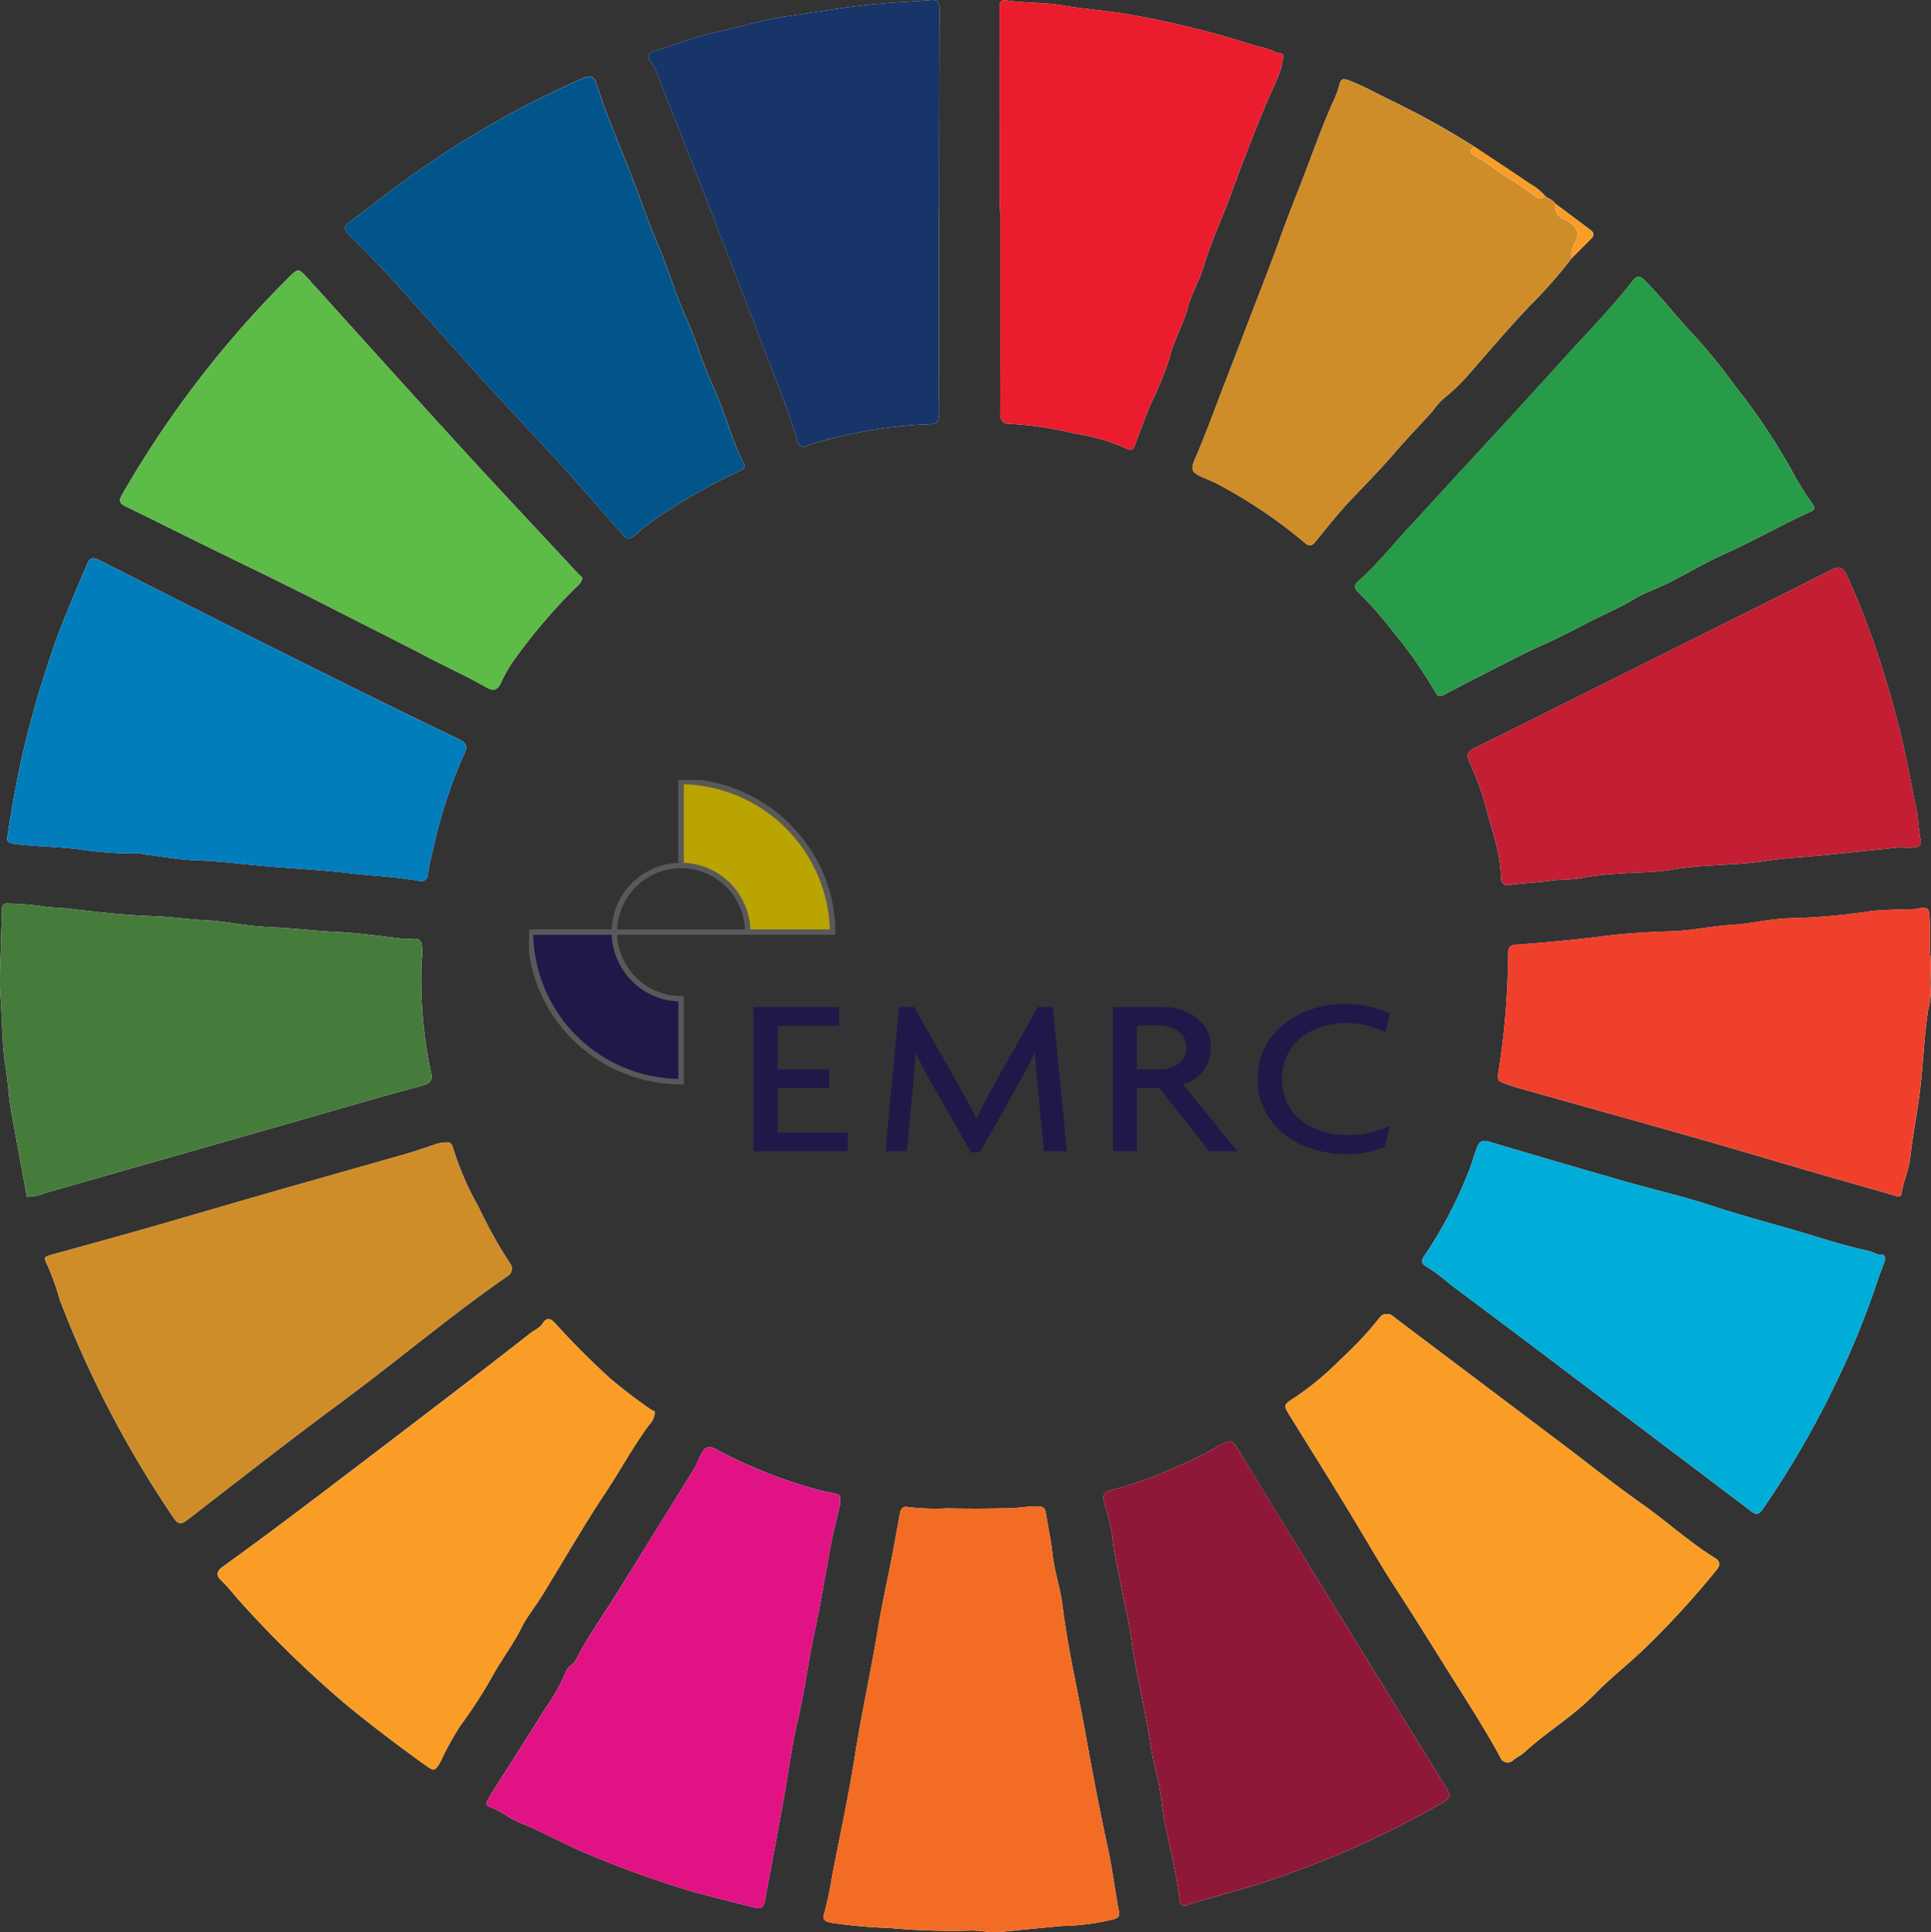 <svg xmlns="http://www.w3.org/2000/svg" xmlns:xlink="http://www.w3.org/1999/xlink" width="182.208" height="182.297" viewBox="0 0 182.208 182.297"><rect x="0" y="0" width="182.208" height="182.297" fill="#333333" stroke="none"/><defs><clipPath id="a"><rect width="81.234" height="35.277" fill="none"/></clipPath></defs><g transform="translate(-463.065 -139.541)"><path d="M700.129,159.889a76.867,76.867,0,0,0-7.941-4.4c-1.3-.638-2.568-1.354-3.933-1.864-.478-.179-.727-.171-.856.416a8.8,8.8,0,0,1-.614,1.64c-.922,2.073-1.7,4.209-2.5,6.325-.815,2.15-1.692,4.279-2.463,6.448-.889,2.5-1.872,4.959-2.819,7.435q-1.276,3.336-2.563,6.667c-.878,2.276-1.7,4.573-2.68,6.81-.439,1-.282,1.28.746,1.724.4.172.8.322,1.19.514a46.29,46.29,0,0,1,8.422,5.647c.465.376.674.322,1.028-.113,1.123-1.381,2.231-2.785,3.46-4.069,1.377-1.438,2.763-2.861,4.063-4.372,1.122-1.3,2.323-2.541,3.48-3.816a8.176,8.176,0,0,1,.953-1.127,19.7,19.7,0,0,0,2.812-2.751c1.9-2.147,3.736-4.355,5.746-6.408a44.725,44.725,0,0,0,3.664-4.2c.615-.615,1.229-1.233,1.847-1.846.3-.3.243-.559-.076-.8l-3.353-2.508c-.215-.361-.633-.452-.936-.7a5.2,5.2,0,0,0-1.416-1.141C703.649,162.213,701.884,161.059,700.129,159.889Z" transform="translate(-97.943 -6.507)" fill="#fefeff"/><path d="M508.807,341.16a2.542,2.542,0,0,0-1.067.208c-.89.288-1.773.6-2.673.859-4.292,1.23-8.591,2.436-12.883,3.667-3.875,1.111-7.74,2.257-11.616,3.362-3.021.862-6.051,1.689-9.079,2.524-.36.1-.628.217-.382.652a23.22,23.22,0,0,1,1.286,3.527,100.072,100.072,0,0,0,10.8,20.67c.364.546.687.561,1.207.16,4.794-3.7,9.555-7.437,14.424-11.032,5.314-3.924,10.357-8.2,15.784-11.974a.817.817,0,0,0,.246-1.274,45,45,0,0,1-2.944-5.3,27.88,27.88,0,0,1-2.4-5.538C509.419,341.27,509.2,341.063,508.807,341.16Z" transform="translate(-3.699 -93.817)" fill="#fefeff"/><path d="M464.336,264.462c-.04.344.216.487.63.54,2.017.257,4.052.264,6.073.508a34.178,34.178,0,0,0,5.736.4,2.729,2.729,0,0,1,.425.082c1.695.2,3.386.522,5.086.575,2.326.073,4.622.41,6.935.587,2.508.192,5.021.35,7.526.632,2.152.243,4.321.339,6.463.716a.6.6,0,0,0,.8-.542,23.788,23.788,0,0,1,.493-2.358,45.794,45.794,0,0,1,2.9-8.963c.316-.634.464-1.063-.488-1.518-5.708-2.724-11.367-5.55-17.027-8.374s-11.3-5.683-16.943-8.539c-.511-.259-.824-.171-1.042.348-1.268,3.02-2.606,6.016-3.612,9.136a94.536,94.536,0,0,0-2.811,10.264C465.053,260.081,464.658,262.2,464.336,264.462Z" transform="translate(-0.59 -45.853)" fill="#fefeff"/><path d="M630.942,444.957a21.663,21.663,0,0,0,4.868-.636c.451-.144.564-.293.47-.785-.374-1.959-.605-3.947-1.029-5.894-.795-3.649-1.484-7.322-2.145-10.991-.711-3.948-1.639-7.861-2.127-11.847-.206-1.679-.779-3.279-.959-4.965-.136-1.273-.422-2.531-.616-3.8-.075-.493-.279-.675-.8-.677-.821,0-1.626.149-2.435.173q-3.033.089-6.07.022a20.864,20.864,0,0,1-3.751-.128c-.458-.093-.664.214-.733.663-.123.8-.3,1.6-.437,2.4-.483,2.806-1.159,5.58-1.618,8.382-.656,4.008-1.542,7.97-2.174,11.983-.6,3.815-1.427,7.6-2.158,11.39a32.891,32.891,0,0,1-.716,3.43c-.219.711-.013.832.6.974a48.226,48.226,0,0,0,5.539.5,63.669,63.669,0,0,0,7.713.238c.9-.009,1.795.225,2.706.133C627.026,445.325,628.984,445.144,630.942,444.957Z" transform="translate(-67.645 -123.706)" fill="#fefeff"/><path d="M465.6,326.657a4.376,4.376,0,0,0,1.743-.362q11.707-3.341,23.412-6.687c4.029-1.151,8.047-2.341,12.095-3.42.846-.226,1.067-.54.867-1.31a42.446,42.446,0,0,1-.87-10.525,4.666,4.666,0,0,0-.022-1.652c-.279-.66-1.038-.3-1.584-.364-2.156-.254-4.311-.577-6.475-.67-1.947-.083-3.877-.345-5.825-.421-.769-.03-1.56-.091-2.336-.178-1.318-.148-2.629-.427-3.949-.485-1.684-.075-3.347-.335-5.036-.395-2.632-.092-5.262-.37-7.878-.693-.978-.121-1.964-.1-2.943-.282a27.215,27.215,0,0,0-2.951-.219c-.465-.037-.611.143-.6.6.011.761-.052,1.523-.066,2.286-.036,2.05-.208,4.112-.054,6.149.163,2.14.117,4.294.468,6.428.224,1.361.273,2.755.52,4.119C464.6,321.279,465.108,323.978,465.6,326.657Z" transform="translate(0 -74.203)" fill="#fefeff"/><path d="M582.285,400.294c.01-.886.01-.882-.706-1.02-.4-.077-.808-.146-1.2-.261a46,46,0,0,1-9.68-3.808c-.689-.386-1.114-.41-1.533.391-.242.461-.389.962-.665,1.4q-3.589,5.762-7.162,11.534c-1.327,2.154-2.83,4.2-3.975,6.465-.227.45-.783.647-.932,1.088a18.741,18.741,0,0,1-2.128,3.749c-1.593,2.581-3.239,5.129-4.861,7.692-.154.244-.276.509-.434.75-.194.294-.127.493.192.6,1.04.348,1.883,1.1,2.875,1.494,2.244.9,4.332,2.125,6.574,3.023a94.854,94.854,0,0,0,9.46,3.4c1.87.528,3.762.977,5.642,1.468,1.117.292,1.3.213,1.458-.659.586-3.175,1.185-6.348,1.759-9.525.437-2.419.73-4.87,1.294-7.258.66-2.792,1-5.637,1.608-8.432.607-2.779,1.034-5.59,1.571-8.38C581.7,402.7,582.032,401.4,582.285,400.294Z" transform="translate(-39.946 -118.857)" fill="#fefeff"/><path d="M604.9,159.552h.018c0-.88,0-1.76,0-2.64.01-5.485.012-10.971.043-16.455,0-.651-.1-.981-.856-.906-.776.078-1.56.112-2.337.162-1.965.125-3.923.291-5.871.574-1.771.257-3.54.535-5.312.788-2.288.327-4.492,1.022-6.744,1.509-2,.434-3.9,1.232-5.861,1.807-.53.155-.685.505-.293.946a5.087,5.087,0,0,1,.8,1.623q2.472,6.232,4.895,12.484,2.814,7.254,5.594,14.523c.909,2.374,1.873,4.728,2.565,7.182.1.358.326.676.834.481a23.172,23.172,0,0,1,2.643-.766,42.983,42.983,0,0,1,8.882-1.295c.79-.032,1.024-.2,1.021-1.009C604.888,172.223,604.9,165.887,604.9,159.552Z" transform="translate(-53.241 0)" fill="#fefeff"/><path d="M527.858,216.377c-.017-.234-.232-.319-.366-.464-3.885-4.186-7.8-8.346-11.651-12.56-4.689-5.127-9.326-10.3-13.993-15.45-.732-.807-.821-.791-1.6-.03a96.709,96.709,0,0,0-15.789,20.543c-.344.588-.28.839.311,1.124,2.232,1.078,4.445,2.193,6.668,3.287,4.014,1.977,8.056,3.9,12.037,5.938,3.276,1.679,6.574,3.316,9.838,5.02,1.817.949,3.7,1.8,5.49,2.824.762.434,1.091.191,1.4-.444a13.3,13.3,0,0,1,1.175-2.059,53.378,53.378,0,0,1,5.986-7.019A1.381,1.381,0,0,0,527.858,216.377Z" transform="translate(-9.859 -22.226)" fill="#fefeff"/><path d="M542.721,381.122c0-.133-.268-.184-.451-.317a46.721,46.721,0,0,1-3.778-2.891,73.445,73.445,0,0,1-5.188-5.207c-.432-.474-.808-.549-1.163.025-.277.449-.76.615-1.143.914q-3.829,2.993-7.688,5.946-5.8,4.444-11.621,8.864c-3.226,2.44-6.456,4.877-9.739,7.238-.708.508-.552.913-.134,1.3.664.621,1.192,1.351,1.8,2.01a102.84,102.84,0,0,0,10.067,9.77q3.563,2.908,7.3,5.577c.925.663.994.667,1.553-.351a27.144,27.144,0,0,1,1.844-3.33,45.325,45.325,0,0,0,3.16-4.921c.822-1.451,1.836-2.776,2.586-4.292.509-1.03,1.318-2.017,1.954-3.046,2-3.244,3.892-6.563,6-9.734,1.406-2.112,2.6-4.358,4.12-6.4A1.817,1.817,0,0,0,542.721,381.122Z" transform="translate(-17.868 -108.332)" fill="#fefeff"/><path d="M699.539,371.465a.688.688,0,0,0-.69.3,33.436,33.436,0,0,1-3.66,3.914,28.4,28.4,0,0,1-4.231,3.556c-1.249.8-1.272.733-.507,1.966,2.053,3.308,4.124,6.605,6.13,9.942,1.216,2.021,2.4,4.08,3.678,6.045,1.616,2.479,3.185,5,4.748,7.5,1.76,2.819,3.588,5.611,5.185,8.536a.758.758,0,0,0,1.291.27c.324-.247.7-.43,1-.7,2.13-1.944,4.635-3.423,6.664-5.507,1.579-1.622,3.4-3.008,5.008-4.6a85.565,85.565,0,0,0,6.467-7.1c.352-.437.352-.8-.127-1.1-2.463-1.521-4.589-3.492-6.953-5.15-2.542-1.784-4.965-3.735-7.445-5.606q-7.9-5.957-15.8-11.908C700.066,371.645,699.87,371.4,699.539,371.465Z" transform="translate(-105.58 -107.927)" fill="#fefeff"/><path d="M745.559,210.1c-.077-.12-.166-.27-.266-.413a30.113,30.113,0,0,1-1.955-3.191,59.08,59.08,0,0,0-5.213-7.759A53.635,53.635,0,0,0,734.2,193.9c-1.6-1.692-3.031-3.54-4.668-5.2-.432-.439-.7-.467-1.1.043-2.207,2.808-4.723,5.347-7.109,8-3.413,3.789-6.891,7.52-10.341,11.275-1.191,1.3-2.375,2.6-3.573,3.887-1.634,1.759-3.133,3.646-4.937,5.245-.506.449-.167.782.162,1.091a36.725,36.725,0,0,1,3.126,3.57,40.6,40.6,0,0,1,3.986,5.678c.161.283.312.6.738.375,1.585-.82,3.167-1.648,4.759-2.453s3.188-1.652,4.828-2.374c1.615-.711,3.158-1.563,4.729-2.35,1.213-.608,2.471-1.141,3.643-1.852,1.071-.649,2.29-1.049,3.415-1.616,1.688-.85,3.311-1.836,5.032-2.609,2.811-1.263,5.488-2.792,8.289-4.07C745.359,210.452,745.565,210.406,745.559,210.1Z" transform="translate(-111.29 -22.721)" fill="#fefeff"/><path d="M561.636,189.7c-.279-.614-.587-1.214-.828-1.84-.743-1.931-1.357-3.919-2.216-5.8-.956-2.091-1.575-4.3-2.517-6.4-.981-2.183-1.633-4.512-2.578-6.713-.8-1.853-1.457-3.757-2.166-5.635-1.194-3.159-2.591-6.24-3.609-9.466-.276-.876-.56-.953-1.427-.584A89.15,89.15,0,0,0,530.81,162c-2.129,1.46-4.136,3.077-6.2,4.617-.815.607-.882.746-.143,1.508,1.264,1.306,2.575,2.569,3.8,3.911,2.549,2.791,5.051,5.625,7.577,8.436,3.684,4.1,7.545,8.034,11.152,12.2,1.055,1.219,2.134,2.418,3.192,3.635.352.406.615.476,1.068.057a24.313,24.313,0,0,1,3.546-2.589,57.051,57.051,0,0,1,6.22-3.437C561.286,190.216,561.664,190.142,561.636,189.7Z" transform="translate(-28.334 -6.293)" fill="#fefeff"/><path d="M669.725,393.9a3.591,3.591,0,0,0-.859.327,30.245,30.245,0,0,1-4.129,2.062,35.967,35.967,0,0,1-6.171,2.216c-.507.146-.882.282-.707,1.082a24.13,24.13,0,0,1,.817,3.344c.122,1.64.57,3.223.853,4.836.259,1.48.674,2.936.865,4.423.315,2.462.845,4.883,1.34,7.306.416,2.037.643,4.107,1.168,6.125.384,1.477.444,3.03.753,4.514.492,2.36,1.083,4.7,1.364,7.1.055.465.263.541.716.4,2.5-.768,5.034-1.421,7.525-2.232a88.741,88.741,0,0,0,16.035-7.109c1.453-.816,1.425-.82.565-2.21q-5.731-9.261-11.441-18.533-4-6.5-7.981-13.023C670.273,394.257,670.121,393.957,669.725,393.9Z" transform="translate(-90.632 -118.372)" fill="#fefeff"/><path d="M763.212,266.067l.005.06a9.778,9.778,0,0,0,1.055-.008c.421-.046.75-.256.585-.744a21.716,21.716,0,0,1-.276-2.335c-.455-2.025-.794-4.072-1.242-6.1-.587-2.659-1.322-5.266-2.134-7.852a75.382,75.382,0,0,0-3.3-8.654c-.335-.738-.728-.889-1.409-.54q-2.2,1.122-4.4,2.227-9.145,4.566-18.294,9.126c-3.653,1.823-7.3,3.667-10.965,5.456-.758.37-.838.689-.493,1.46a27.585,27.585,0,0,1,1.6,4.475c.523,2.068,1.3,4.074,1.315,6.254,0,.465.235.877.882.768,1.231-.208,2.49-.22,3.717-.4,1.012-.145,2.029-.067,3.038-.274a28.156,28.156,0,0,1,3.378-.4c1.708-.141,3.447-.084,5.124-.381,2.956-.523,5.962-.364,8.92-.832,1.826-.289,3.687-.359,5.531-.544C758.306,266.582,760.759,266.322,763.212,266.067Z" transform="translate(-120.572 -46.619)" fill="#fefeff"/><path d="M757.726,352.2c.058-.361-.035-.589-.266-.577-.5.026-.878-.285-1.333-.381-2.486-.52-4.887-1.364-7.324-2.055-2.575-.731-5.161-1.449-7.712-2.285s-5.2-1.431-7.793-2.174q-6.5-1.863-12.975-3.792c-.669-.2-.924.136-1.107.638-.267.728-.453,1.488-.755,2.2a40.71,40.71,0,0,1-4.2,7.984c-.256.356-.284.709.179.951a17.344,17.344,0,0,1,2.254,1.679q5.674,4.237,11.321,8.509,8.544,6.444,17.075,12.9c.439.333.728.382,1.072-.112a87.9,87.9,0,0,0,6.922-11.913,80.094,80.094,0,0,0,3.967-9.73C757.273,353.381,757.529,352.734,757.726,352.2Z" transform="translate(-116.815 -93.695)" fill="#fefeff"/><path d="M768.191,303.866c0-.885.034-1.913-.009-2.938-.052-1.25-.123-1.277-1.37-1.055a5.892,5.892,0,0,1-.7.012c-1.281.069-2.575.052-3.84.235a57.167,57.167,0,0,1-7.189.62c-1.9.033-3.727.522-5.612.634s-3.733.543-5.606.6c-2.129.061-4.265.184-6.359.449-2.789.353-5.58.618-8.38.816-.526.037-.719.257-.718.766,0,1.4-.062,2.794-.144,4.194a68.638,68.638,0,0,1-.811,7.242c-.089.532.11.686.469.824.513.2,1.036.375,1.565.524,5.683,1.6,11.372,3.18,17.051,4.8,3.711,1.056,7.406,2.166,11.112,3.241,2.377.69,4.76,1.36,7.139,2.047.281.081.662.276.724-.13.182-1.187.714-2.309.838-3.468.212-1.975.606-3.922.862-5.887.347-2.66.412-5.344.818-8a8.016,8.016,0,0,0,.265-1.637C768.153,306.492,768.419,305.248,768.191,303.866Z" transform="translate(-123.029 -74.565)" fill="#fefeff"/><path d="M639.492,159.458h.071c0,6.364.012,12.728-.018,19.093,0,.642.246.969.8.988a31.771,31.771,0,0,1,6.16.907,18.585,18.585,0,0,1,4.973,1.433c.444.246.614.1.769-.318.478-1.288.963-2.574,1.48-3.847a31.649,31.649,0,0,0,1.8-4.418c.4-1.664,1.3-3.1,1.725-4.738.347-1.347,1.112-2.581,1.51-3.919.687-2.312,1.727-4.486,2.55-6.743,1.052-2.883,2.163-5.759,3.348-8.6.449-1.078,1-2.112,1.361-3.24.109-.344.119-.7.213-1.041.146-.53-.45-.38-.719-.545a7.77,7.77,0,0,0-1.833-.576,86.629,86.629,0,0,0-12.552-3.064c-1.858-.3-3.746-.416-5.6-.747-1.807-.323-3.64-.209-5.443-.493-.46-.073-.6.152-.6.605Q639.5,149.825,639.492,159.458Z" transform="translate(-82.101 -0.016)" fill="#fefeff"/><path d="M508.807,341.16c.39-.1.612.111.71.511a27.88,27.88,0,0,0,2.4,5.538,45,45,0,0,0,2.944,5.3.817.817,0,0,1-.246,1.274c-5.428,3.771-10.47,8.05-15.784,11.974-4.869,3.6-9.631,7.336-14.424,11.032-.52.4-.844.387-1.207-.16a100.072,100.072,0,0,1-10.8-20.67,23.22,23.22,0,0,0-1.286-3.527c-.246-.435.022-.552.382-.652,3.028-.835,6.058-1.662,9.079-2.524,3.876-1.106,7.741-2.251,11.616-3.362,4.292-1.231,8.591-2.437,12.883-3.667.9-.257,1.782-.571,2.673-.859A2.542,2.542,0,0,1,508.807,341.16Z" transform="translate(-3.699 -93.817)" fill="#cf8d29"/><path d="M464.336,264.462c.322-2.259.716-4.381,1.145-6.5a94.536,94.536,0,0,1,2.811-10.264c1.006-3.12,2.344-6.116,3.612-9.136.218-.519.531-.607,1.042-.348q8.465,4.284,16.943,8.539c5.66,2.824,11.319,5.65,17.027,8.374.952.454.8.884.488,1.518a45.794,45.794,0,0,0-2.9,8.963,23.788,23.788,0,0,0-.493,2.358.6.6,0,0,1-.8.542c-2.141-.377-4.311-.473-6.463-.716-2.505-.283-5.019-.441-7.526-.632-2.313-.176-4.61-.513-6.935-.587-1.7-.053-3.392-.372-5.086-.575a2.729,2.729,0,0,0-.425-.082,34.178,34.178,0,0,1-5.736-.4c-2.021-.244-4.057-.251-6.073-.508C464.552,264.949,464.3,264.807,464.336,264.462Z" transform="translate(-0.59 -45.853)" fill="#017dbc"/><path d="M630.942,444.957c-1.958.187-3.917.368-5.874.565-.911.092-1.8-.142-2.706-.133a63.669,63.669,0,0,1-7.713-.238,48.226,48.226,0,0,1-5.539-.5c-.617-.142-.822-.263-.6-.974a32.891,32.891,0,0,0,.716-3.43c.731-3.795,1.557-7.575,2.158-11.39.632-4.012,1.518-7.975,2.174-11.983.459-2.8,1.135-5.576,1.618-8.382.138-.8.314-1.6.437-2.4.069-.449.275-.756.733-.663a20.864,20.864,0,0,0,3.751.128q3.034.069,6.07-.022c.809-.024,1.614-.176,2.435-.173.526,0,.73.184.8.677.193,1.268.479,2.526.616,3.8.18,1.686.753,3.286.959,4.965.489,3.987,1.416,7.9,2.127,11.847.661,3.669,1.35,7.342,2.145,10.991.424,1.947.655,3.934,1.029,5.894.094.492-.019.641-.47.785A21.663,21.663,0,0,1,630.942,444.957Z" transform="translate(-67.645 -123.706)" fill="#f36c24"/><path d="M465.6,326.657c-.494-2.679-1-5.378-1.486-8.081-.246-1.364-.3-2.759-.52-4.119-.351-2.135-.306-4.288-.468-6.428-.154-2.036.018-4.1.054-6.149.014-.762.077-1.524.066-2.286-.008-.458.138-.638.6-.6a27.215,27.215,0,0,1,2.951.219c.978.187,1.964.161,2.943.282,2.615.323,5.246.6,7.878.693,1.689.059,3.352.32,5.036.395,1.32.059,2.631.337,3.949.485.776.087,1.566.147,2.336.178,1.948.076,3.878.338,5.825.421,2.164.093,4.319.416,6.475.67.546.064,1.305-.3,1.584.364a4.666,4.666,0,0,1,.022,1.652,42.446,42.446,0,0,0,.87,10.525c.2.77-.021,1.084-.867,1.31-4.048,1.079-8.066,2.269-12.095,3.42q-11.706,3.344-23.412,6.687A4.376,4.376,0,0,1,465.6,326.657Z" transform="translate(0 -74.203)" fill="#467c3b"/><path d="M582.285,400.294c-.253,1.11-.588,2.4-.841,3.715-.538,2.79-.964,5.6-1.571,8.38-.61,2.794-.948,5.64-1.608,8.432-.565,2.388-.857,4.839-1.294,7.258-.574,3.177-1.174,6.35-1.759,9.525-.161.872-.341.951-1.458.659-1.88-.491-3.772-.94-5.642-1.468a94.854,94.854,0,0,1-9.46-3.4c-2.243-.9-4.33-2.124-6.574-3.023-.992-.4-1.835-1.146-2.875-1.494-.32-.107-.386-.307-.192-.6.158-.241.28-.506.434-.75,1.622-2.563,3.268-5.111,4.861-7.692a18.741,18.741,0,0,0,2.128-3.749c.149-.441.7-.638.932-1.088,1.145-2.265,2.648-4.311,3.975-6.465Q564.9,402.755,568.5,397c.276-.443.423-.944.665-1.4.419-.8.844-.777,1.533-.391a46,46,0,0,0,9.68,3.808c.392.115.8.184,1.2.261C582.295,399.412,582.3,399.408,582.285,400.294Z" transform="translate(-39.946 -118.857)" fill="#e11384"/><path d="M604.9,159.552c0,6.335-.014,12.671.018,19.007,0,.806-.231.977-1.021,1.009a42.983,42.983,0,0,0-8.882,1.295,23.172,23.172,0,0,0-2.643.766c-.508.2-.733-.123-.834-.481-.691-2.453-1.655-4.808-2.565-7.182q-2.785-7.266-5.594-14.523-2.424-6.251-4.895-12.484a5.087,5.087,0,0,0-.8-1.623c-.391-.441-.237-.791.293-.946,1.963-.574,3.856-1.372,5.861-1.807,2.252-.487,4.456-1.183,6.744-1.509,1.772-.253,3.541-.53,5.312-.788,1.948-.283,3.905-.449,5.871-.574.777-.05,1.561-.084,2.337-.162.751-.075.86.254.856.906-.032,5.485-.033,10.97-.043,16.455,0,.88,0,1.76,0,2.64Z" transform="translate(-53.241 0)" fill="#173569"/><path d="M527.858,216.377a1.381,1.381,0,0,1-.494.71,53.378,53.378,0,0,0-5.986,7.019,13.3,13.3,0,0,0-1.175,2.059c-.31.635-.639.878-1.4.444-1.787-1.019-3.672-1.875-5.49-2.824-3.264-1.7-6.562-3.34-9.838-5.02-3.981-2.04-8.023-3.961-12.037-5.938-2.224-1.094-4.437-2.21-6.668-3.287-.591-.286-.655-.536-.311-1.124a96.709,96.709,0,0,1,15.789-20.543c.778-.76.867-.777,1.6.03,4.667,5.148,9.3,10.323,13.993,15.45,3.854,4.214,7.766,8.374,11.651,12.56C527.627,216.058,527.841,216.143,527.858,216.377Z" transform="translate(-9.859 -22.226)" fill="#5dbb47"/><path d="M542.721,381.122a1.817,1.817,0,0,1-.511,1.162c-1.519,2.039-2.714,4.284-4.12,6.4-2.111,3.171-4,6.49-6,9.734-.636,1.029-1.445,2.016-1.954,3.046-.75,1.516-1.764,2.841-2.586,4.292a45.325,45.325,0,0,1-3.16,4.921,27.144,27.144,0,0,0-1.844,3.33c-.559,1.018-.628,1.014-1.553.351q-3.737-2.677-7.3-5.577a102.84,102.84,0,0,1-10.067-9.77c-.613-.659-1.141-1.389-1.8-2.01-.418-.391-.574-.8.134-1.3,3.283-2.361,6.513-4.8,9.739-7.238q5.829-4.407,11.621-8.864,3.858-2.955,7.688-5.946c.383-.3.866-.466,1.143-.914.356-.574.731-.5,1.163-.025a73.445,73.445,0,0,0,5.188,5.207,46.721,46.721,0,0,0,3.778,2.891C542.453,380.938,542.718,380.99,542.721,381.122Z" transform="translate(-17.868 -108.332)" fill="#f99d26"/><path d="M699.539,371.465c.331-.061.527.179.759.354q7.9,5.956,15.8,11.908c2.481,1.871,4.9,3.823,7.445,5.606,2.364,1.658,4.49,3.629,6.953,5.15.479.3.479.66.127,1.1a85.565,85.565,0,0,1-6.467,7.1c-1.61,1.594-3.429,2.981-5.008,4.6-2.029,2.084-4.534,3.563-6.664,5.507-.3.272-.676.455-1,.7a.758.758,0,0,1-1.291-.27c-1.6-2.924-3.425-5.717-5.185-8.536-1.563-2.5-3.132-5.025-4.748-7.5-1.281-1.965-2.461-4.024-3.678-6.045-2.006-3.337-4.077-6.634-6.13-9.942-.765-1.233-.742-1.169.507-1.966a28.4,28.4,0,0,0,4.231-3.556,33.436,33.436,0,0,0,3.66-3.914A.688.688,0,0,1,699.539,371.465Z" transform="translate(-105.58 -107.927)" fill="#f99d26"/><path d="M709.32,170.4a44.725,44.725,0,0,1-3.664,4.2c-2.01,2.053-3.842,4.261-5.746,6.408a19.7,19.7,0,0,1-2.812,2.751,8.176,8.176,0,0,0-.953,1.127c-1.157,1.275-2.358,2.512-3.48,3.816-1.3,1.51-2.686,2.934-4.063,4.372-1.229,1.284-2.337,2.688-3.46,4.069-.354.435-.563.489-1.028.113a46.29,46.29,0,0,0-8.422-5.647c-.386-.192-.793-.342-1.19-.514-1.028-.444-1.185-.721-.746-1.724.979-2.237,1.8-4.534,2.68-6.81q1.285-3.332,2.563-6.667c.947-2.476,1.931-4.938,2.819-7.435.771-2.169,1.648-4.3,2.463-6.448.8-2.116,1.58-4.252,2.5-6.325a8.8,8.8,0,0,0,.614-1.64c.129-.587.378-.6.856-.416,1.365.51,2.631,1.226,3.933,1.864a76.867,76.867,0,0,1,7.941,4.4c-.532.3-.36.686.027.848a19.748,19.748,0,0,1,2.455,1.639,35.006,35.006,0,0,1,3.115,2.086c.409.313.681.461,1.076.087.3.245.72.335.936.7a1.346,1.346,0,0,0,.9,1.492c1.115.506,1.5,1.344,1.034,2.087A2.367,2.367,0,0,0,709.32,170.4Z" transform="translate(-97.943 -6.507)" fill="#cf8d29"/><path d="M745.559,210.1c.006.3-.2.35-.387.436-2.8,1.278-5.478,2.807-8.289,4.07-1.72.773-3.344,1.759-5.032,2.609-1.125.567-2.344.967-3.415,1.616-1.173.711-2.431,1.244-3.643,1.852-1.571.788-3.115,1.64-4.729,2.35-1.64.722-3.227,1.564-4.828,2.374s-3.174,1.633-4.759,2.453c-.426.22-.577-.092-.738-.375a40.6,40.6,0,0,0-3.986-5.678,36.725,36.725,0,0,0-3.126-3.57c-.329-.31-.668-.643-.162-1.091,1.8-1.6,3.3-3.486,4.937-5.245,1.2-1.29,2.382-2.591,3.573-3.887,3.45-3.756,6.929-7.486,10.341-11.275,2.387-2.65,4.9-5.189,7.109-8,.4-.51.672-.483,1.1-.043,1.637,1.665,3.07,3.512,4.668,5.2a53.635,53.635,0,0,1,3.928,4.836,59.08,59.08,0,0,1,5.213,7.759,30.113,30.113,0,0,0,1.955,3.191C745.392,209.832,745.482,209.981,745.559,210.1Z" transform="translate(-111.29 -22.721)" fill="#279b47"/><path d="M561.636,189.7c.028.438-.35.513-.619.64a57.051,57.051,0,0,0-6.22,3.437,24.313,24.313,0,0,0-3.546,2.589c-.453.419-.716.349-1.068-.057-1.057-1.217-2.137-2.416-3.192-3.635-3.607-4.169-7.469-8.1-11.152-12.2-2.527-2.811-5.029-5.645-7.577-8.436-1.225-1.342-2.536-2.605-3.8-3.911-.738-.762-.672-.9.143-1.508,2.068-1.539,4.075-3.156,6.2-4.617a89.15,89.15,0,0,1,15.484-8.73c.868-.368,1.151-.291,1.427.584,1.017,3.226,2.415,6.308,3.609,9.466.709,1.878,1.371,3.782,2.166,5.635.946,2.2,1.6,4.53,2.578,6.713.942,2.1,1.561,4.309,2.517,6.4.859,1.877,1.472,3.865,2.216,5.8C561.049,188.49,561.357,189.09,561.636,189.7Z" transform="translate(-28.334 -6.293)" fill="#01558b"/><path d="M669.725,393.9c.4.056.548.356.714.627q3.992,6.51,7.981,13.023,5.708,9.274,11.441,18.533c.86,1.39.887,1.394-.565,2.21a88.741,88.741,0,0,1-16.035,7.109c-2.491.811-5.024,1.463-7.525,2.232-.453.14-.662.064-.716-.4-.281-2.4-.872-4.739-1.364-7.1-.31-1.484-.369-3.037-.753-4.514-.524-2.018-.752-4.088-1.168-6.125-.495-2.423-1.024-4.844-1.34-7.306-.19-1.487-.606-2.943-.865-4.423-.282-1.612-.731-3.2-.853-4.836a24.13,24.13,0,0,0-.817-3.344c-.175-.8.2-.936.707-1.082a35.967,35.967,0,0,0,6.171-2.216,30.245,30.245,0,0,0,4.129-2.062A3.591,3.591,0,0,1,669.725,393.9Z" transform="translate(-90.632 -118.372)" fill="#8f1838"/><path d="M763.212,266.067c-2.453.254-4.906.515-7.36.76-1.843.184-3.7.254-5.531.544-2.958.468-5.963.31-8.92.832-1.678.3-3.416.241-5.124.381a28.156,28.156,0,0,0-3.378.4c-1.009.207-2.026.128-3.038.274-1.228.176-2.486.188-3.717.4-.647.109-.879-.3-.882-.768-.015-2.18-.791-4.186-1.315-6.254a27.585,27.585,0,0,0-1.6-4.475c-.344-.771-.265-1.09.493-1.46,3.67-1.789,7.312-3.633,10.965-5.456q9.147-4.564,18.294-9.126,2.207-1.1,4.4-2.227c.681-.348,1.074-.2,1.409.54a75.382,75.382,0,0,1,3.3,8.654c.812,2.586,1.547,5.193,2.134,7.852.447,2.029.787,4.076,1.242,6.1a21.716,21.716,0,0,0,.276,2.335c.165.488-.164.7-.585.744a9.778,9.778,0,0,1-1.055.008Z" transform="translate(-120.572 -46.619)" fill="#c31e33"/><path d="M757.726,352.2c-.2.538-.453,1.185-.672,1.844a80.094,80.094,0,0,1-3.967,9.73,87.9,87.9,0,0,1-6.922,11.913c-.344.493-.633.445-1.072.112q-8.527-6.464-17.075-12.9-5.654-4.264-11.321-8.509a17.344,17.344,0,0,0-2.254-1.679c-.464-.241-.435-.595-.179-.951a40.71,40.71,0,0,0,4.2-7.984c.3-.712.489-1.472.755-2.2.183-.5.438-.837,1.107-.638q6.479,1.926,12.975,3.792c2.592.743,5.233,1.334,7.793,2.174s5.137,1.554,7.712,2.285c2.438.691,4.838,1.535,7.324,2.055.456.1.835.407,1.333.381C757.691,351.607,757.783,351.835,757.726,352.2Z" transform="translate(-116.815 -93.695)" fill="#00add9"/><path d="M768.191,303.866c.227,1.381-.039,2.626.1,3.884a8.016,8.016,0,0,1-.265,1.637c-.406,2.651-.471,5.335-.818,8-.256,1.965-.65,3.911-.862,5.887-.124,1.159-.656,2.281-.838,3.468-.062.407-.443.212-.724.13-2.379-.687-4.762-1.356-7.139-2.047-3.706-1.076-7.4-2.186-11.112-3.241-5.679-1.615-11.368-3.194-17.051-4.8-.529-.149-1.052-.327-1.565-.524-.359-.138-.558-.292-.469-.824a68.638,68.638,0,0,0,.811-7.242c.083-1.4.146-2.794.144-4.194,0-.509.192-.729.718-.766,2.8-.2,5.591-.463,8.38-.816,2.094-.265,4.229-.388,6.359-.449,1.873-.053,3.732-.485,5.606-.6s3.713-.6,5.612-.634a57.167,57.167,0,0,0,7.189-.62c1.265-.183,2.559-.166,3.84-.235a5.892,5.892,0,0,0,.7-.012c1.247-.222,1.318-.2,1.37,1.055C768.225,301.953,768.191,302.981,768.191,303.866Z" transform="translate(-123.029 -74.565)" fill="#ef402b"/><path d="M639.492,159.458q0-9.633-.008-19.265c0-.453.143-.678.6-.605,1.8.284,3.637.17,5.443.493,1.85.331,3.738.451,5.6.747a86.629,86.629,0,0,1,12.552,3.064,7.77,7.77,0,0,1,1.833.576c.269.165.866.014.719.545-.094.338-.1.7-.213,1.041-.357,1.128-.911,2.163-1.361,3.24-1.185,2.841-2.3,5.717-3.348,8.6-.822,2.257-1.863,4.431-2.55,6.743-.4,1.338-1.163,2.573-1.51,3.919-.423,1.642-1.33,3.075-1.725,4.738a31.649,31.649,0,0,1-1.8,4.418c-.516,1.273-1,2.559-1.48,3.847-.155.416-.325.564-.769.318a18.585,18.585,0,0,0-4.973-1.433,31.771,31.771,0,0,0-6.16-.907c-.551-.019-.8-.346-.8-.988.029-6.364.018-12.728.018-19.093Z" transform="translate(-82.101 -0.016)" fill="#eb1c2d"/><path d="M729.667,170.089c-.4.374-.667.226-1.076-.087a35.014,35.014,0,0,0-3.115-2.086,19.755,19.755,0,0,0-2.455-1.639c-.387-.163-.559-.547-.027-.848,1.755,1.17,3.519,2.324,5.257,3.518A5.2,5.2,0,0,1,729.667,170.089Z" transform="translate(-120.808 -12.048)" fill="#f99d26"/><path d="M739.094,180.6a2.366,2.366,0,0,1,.35-1.571c.467-.744.08-1.581-1.034-2.087a1.346,1.346,0,0,1-.9-1.492l3.353,2.508c.319.238.381.5.076.8C740.323,179.365,739.709,179.983,739.094,180.6Z" transform="translate(-127.717 -16.71)" fill="#f99d26"/><g transform="translate(512.982 213.137)"><path d="M604.951,330.86v-1.77h-6.616v-4.18h4.859v-1.772h-4.859v-4.116h5.8v-1.771h-8.072V330.86h8.891" transform="translate(-574.874 -295.839)" fill="#1f1949"/><path d="M636.462,330.86l-1.337-13.609h-1.409l-3.94,7c-.635,1.13-1.362,2.453-1.831,3.5H627.9c-.492-1.045-1.267-2.431-1.879-3.5l-3.986-7h-1.41l-1.29,13.609h2.018l.586-6.142c.07-.811.187-2.005.234-3.051h.049c.515,1,1.147,2.218,1.664,3.114l3.521,6.187h.845l3.472-6.187c.493-.874,1.221-2.2,1.691-3.157h.045c.049,1,.142,2.175.234,3.094l.611,6.142h2.158" transform="translate(-585.705 -295.839)" fill="#1f1949"/><path d="M666.426,321.069c0,1.429-1.245,2.068-2.582,2.068h-2.088V319h2.088c1.337,0,2.582.661,2.582,2.07m4.808,9.791-5.115-6.292a3.667,3.667,0,0,0,2.63-3.5c0-2.581-2.4-3.818-4.505-3.818H659.5V330.86h2.255v-5.972h2.112l4.714,5.972Z" transform="translate(-604.398 -295.839)" fill="#1f1949" fill-rule="evenodd"/><path d="M697.511,317.629a9.64,9.64,0,0,0-4.413-.9c-3.73,0-8.071,2.368-8.071,7.082,0,4.65,4.295,7.06,8.071,7.06a8.561,8.561,0,0,0,3.919-.661l.47-1.985a8.8,8.8,0,0,1-4.13.854c-3,0-6.029-1.749-6.029-5.269,0-3.563,3.1-5.29,6.029-5.29a8.178,8.178,0,0,1,3.755.894l.4-1.79" transform="translate(-616.277 -295.598)" fill="#1f1949"/><path d="M589.71,291.6a6.276,6.276,0,0,0-6.272-6.29v-7.818A14.2,14.2,0,0,1,597.65,291.6h-7.94" transform="translate(-569 -277.337)" fill="#b9a401"/><path d="M564.653,303.93a6.275,6.275,0,0,0,6.272,6.29v7.817a14.2,14.2,0,0,1-14.213-14.107h7.941" transform="translate(-556.563 -289.64)" fill="#1f1949"/><g clip-path="url(#a)"><path d="M571.162,306.031H570.9a14.494,14.494,0,0,1-10.211-4.206,14.2,14.2,0,0,1-4.261-10.158v-.258h7.923a6.554,6.554,0,0,1,6.291-6.285V277.2h.258a14.325,14.325,0,0,1,5.622,1.145,14.781,14.781,0,0,1,7.775,7.711,14.084,14.084,0,0,1,1.16,5.608v.258l-20.588,0A6.044,6.044,0,0,0,570.9,297.7h.258ZM556.95,291.924a13.92,13.92,0,0,0,13.7,13.589v-7.305a6.56,6.56,0,0,1-6.291-6.285Zm13.946-6.29a6.038,6.038,0,0,0-6.025,5.774h12.054A6.039,6.039,0,0,0,570.9,285.634Zm.265-.51a6.556,6.556,0,0,1,6.279,6.283h7.5a14.193,14.193,0,0,0-13.78-13.688Z" transform="translate(-556.552 -277.32)" fill="#595959"/></g></g></g></svg>